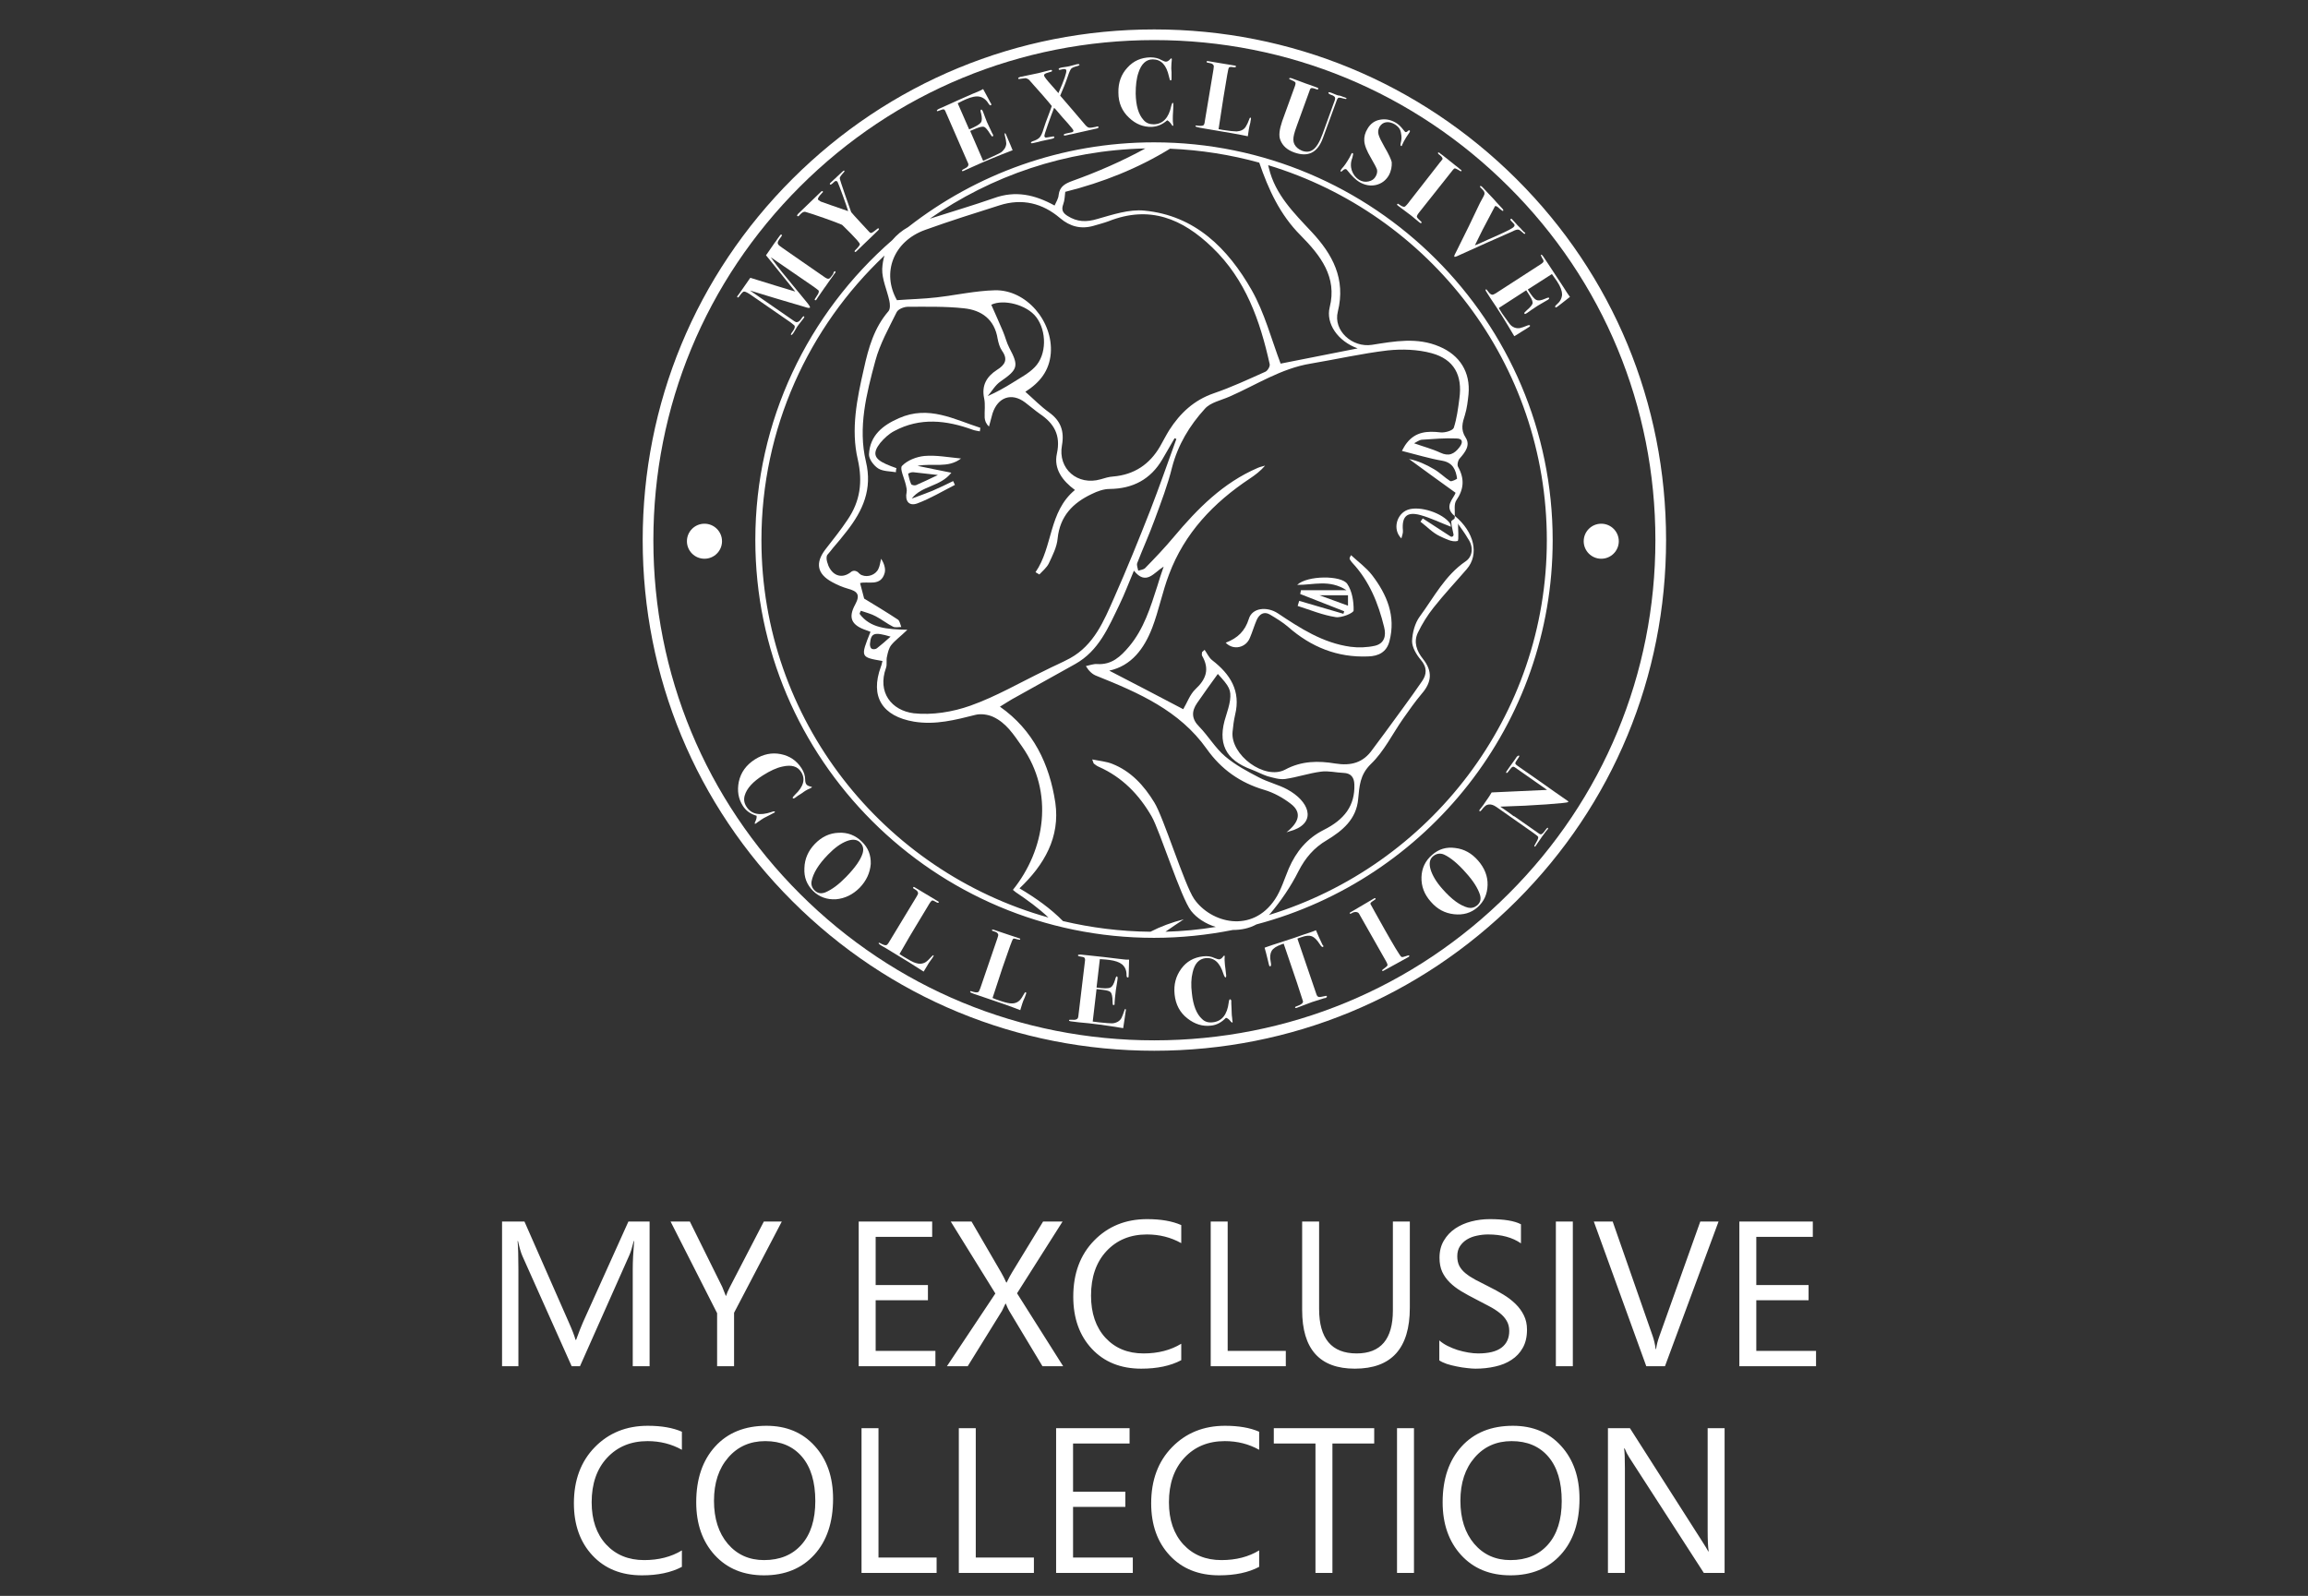 <?xml version="1.0" encoding="UTF-8"?> <svg xmlns="http://www.w3.org/2000/svg" width="201" height="139" viewBox="0 0 201 139" fill="none"><rect x="0" y="0" width="201" height="139" fill="#333333" stroke="none"/><path d="M56.572 119H55.105V110.545C55.105 109.877 55.145 109.06 55.227 108.093H55.192C55.052 108.661 54.926 109.068 54.815 109.314L50.508 119H49.787L45.489 109.385C45.366 109.104 45.24 108.673 45.111 108.093H45.076C45.123 108.597 45.147 109.42 45.147 110.562V119H43.723V106.396H45.674L49.541 115.186C49.84 115.859 50.033 116.363 50.121 116.697H50.174C50.426 116.006 50.628 115.49 50.78 115.15L54.727 106.396H56.572V119ZM68.086 106.396L63.929 114.342V119H62.452V114.377L58.4 106.396H60.079L62.9 112.092C62.935 112.162 63.038 112.42 63.208 112.865H63.234C63.293 112.666 63.404 112.408 63.568 112.092L66.522 106.396H68.086ZM81.463 119H74.783V106.396H81.182V107.732H76.26V111.925H80.812V113.252H76.26V117.664H81.463V119ZM92.59 119H90.788L87.888 114.175C87.8 114.028 87.703 113.82 87.598 113.551H87.562C87.504 113.686 87.404 113.894 87.264 114.175L84.275 119H82.465L86.684 112.663L82.799 106.396H84.609L87.185 110.826C87.355 111.119 87.504 111.412 87.633 111.705H87.668C87.856 111.318 88.019 111.014 88.16 110.791L90.841 106.396H92.537L88.573 112.646L92.59 119ZM102.873 118.473C101.941 118.965 100.781 119.211 99.393 119.211C97.6 119.211 96.164 118.634 95.086 117.479C94.008 116.325 93.469 114.811 93.469 112.936C93.469 110.92 94.075 109.291 95.288 108.049C96.501 106.807 98.039 106.186 99.902 106.186C101.098 106.186 102.088 106.358 102.873 106.704V108.277C101.971 107.773 100.975 107.521 99.885 107.521C98.438 107.521 97.263 108.005 96.36 108.972C95.464 109.938 95.016 111.23 95.016 112.848C95.016 114.383 95.435 115.607 96.272 116.521C97.116 117.43 98.221 117.884 99.586 117.884C100.852 117.884 101.947 117.603 102.873 117.04V118.473ZM111.979 119H105.439V106.396H106.916V117.664H111.979V119ZM122.78 113.902C122.78 117.441 121.184 119.211 117.99 119.211C114.932 119.211 113.402 117.509 113.402 114.104V106.396H114.879V114.008C114.879 116.592 115.969 117.884 118.148 117.884C120.252 117.884 121.304 116.636 121.304 114.14V106.396H122.78V113.902ZM125.347 118.49V116.75C125.546 116.926 125.783 117.084 126.059 117.225C126.34 117.365 126.633 117.485 126.938 117.585C127.248 117.679 127.559 117.752 127.869 117.805C128.18 117.857 128.467 117.884 128.73 117.884C129.639 117.884 130.315 117.717 130.761 117.383C131.212 117.043 131.438 116.557 131.438 115.924C131.438 115.584 131.361 115.288 131.209 115.036C131.062 114.784 130.857 114.556 130.594 114.351C130.33 114.14 130.017 113.94 129.653 113.753C129.296 113.56 128.909 113.357 128.493 113.146C128.054 112.924 127.644 112.698 127.263 112.47C126.882 112.241 126.551 111.989 126.27 111.714C125.988 111.438 125.766 111.128 125.602 110.782C125.443 110.431 125.364 110.021 125.364 109.552C125.364 108.978 125.49 108.479 125.742 108.058C125.994 107.63 126.325 107.278 126.735 107.003C127.146 106.728 127.611 106.522 128.133 106.388C128.66 106.253 129.196 106.186 129.741 106.186C130.983 106.186 131.889 106.335 132.457 106.634V108.295C131.713 107.779 130.758 107.521 129.592 107.521C129.27 107.521 128.947 107.557 128.625 107.627C128.303 107.691 128.016 107.8 127.764 107.952C127.512 108.104 127.307 108.301 127.148 108.541C126.99 108.781 126.911 109.074 126.911 109.42C126.911 109.742 126.97 110.021 127.087 110.255C127.21 110.489 127.389 110.703 127.623 110.896C127.857 111.09 128.142 111.277 128.476 111.459C128.815 111.641 129.205 111.84 129.645 112.057C130.096 112.279 130.523 112.514 130.928 112.76C131.332 113.006 131.687 113.278 131.991 113.577C132.296 113.876 132.536 114.207 132.712 114.57C132.894 114.934 132.984 115.35 132.984 115.818C132.984 116.439 132.861 116.967 132.615 117.4C132.375 117.828 132.047 118.177 131.631 118.446C131.221 118.716 130.746 118.909 130.207 119.026C129.668 119.149 129.1 119.211 128.502 119.211C128.303 119.211 128.057 119.193 127.764 119.158C127.471 119.129 127.172 119.082 126.867 119.018C126.562 118.959 126.272 118.886 125.997 118.798C125.728 118.704 125.511 118.602 125.347 118.49ZM136.975 119H135.498V106.396H136.975V119ZM149.666 106.396L144.999 119H143.373L138.803 106.396H140.446L143.936 116.39C144.047 116.712 144.132 117.084 144.19 117.506H144.226C144.272 117.154 144.369 116.776 144.516 116.372L148.075 106.396H149.666ZM158.156 119H151.477V106.396H157.875V107.732H152.953V111.925H157.506V113.252H152.953V117.664H158.156V119ZM59.385 136.473C58.453 136.965 57.293 137.211 55.904 137.211C54.111 137.211 52.676 136.634 51.598 135.479C50.52 134.325 49.98 132.811 49.98 130.936C49.98 128.92 50.587 127.291 51.8 126.049C53.013 124.807 54.551 124.186 56.414 124.186C57.609 124.186 58.6 124.358 59.385 124.704V126.277C58.482 125.773 57.486 125.521 56.397 125.521C54.949 125.521 53.774 126.005 52.872 126.972C51.976 127.938 51.527 129.23 51.527 130.848C51.527 132.383 51.946 133.607 52.784 134.521C53.628 135.43 54.732 135.884 56.098 135.884C57.363 135.884 58.459 135.603 59.385 135.04V136.473ZM66.539 137.211C64.752 137.211 63.319 136.622 62.241 135.444C61.169 134.267 60.633 132.734 60.633 130.848C60.633 128.82 61.181 127.203 62.276 125.996C63.372 124.789 64.863 124.186 66.75 124.186C68.49 124.186 69.891 124.771 70.951 125.943C72.018 127.115 72.551 128.647 72.551 130.54C72.551 132.597 72.006 134.223 70.916 135.418C69.826 136.613 68.367 137.211 66.539 137.211ZM66.644 125.521C65.32 125.521 64.245 125.999 63.419 126.954C62.593 127.909 62.18 129.163 62.18 130.716C62.18 132.269 62.581 133.52 63.384 134.469C64.192 135.412 65.244 135.884 66.539 135.884C67.922 135.884 69.012 135.433 69.809 134.53C70.606 133.628 71.004 132.365 71.004 130.742C71.004 129.078 70.617 127.792 69.844 126.884C69.07 125.976 68.004 125.521 66.644 125.521ZM81.568 137H75.029V124.396H76.506V135.664H81.568V137ZM90.041 137H83.502V124.396H84.978V135.664H90.041V137ZM98.654 137H91.975V124.396H98.373V125.732H93.451V129.925H98.004V131.252H93.451V135.664H98.654V137ZM109.658 136.473C108.727 136.965 107.566 137.211 106.178 137.211C104.385 137.211 102.949 136.634 101.871 135.479C100.793 134.325 100.254 132.811 100.254 130.936C100.254 128.92 100.86 127.291 102.073 126.049C103.286 124.807 104.824 124.186 106.688 124.186C107.883 124.186 108.873 124.358 109.658 124.704V126.277C108.756 125.773 107.76 125.521 106.67 125.521C105.223 125.521 104.048 126.005 103.146 126.972C102.249 127.938 101.801 129.23 101.801 130.848C101.801 132.383 102.22 133.607 103.058 134.521C103.901 135.43 105.006 135.884 106.371 135.884C107.637 135.884 108.732 135.603 109.658 135.04V136.473ZM119.678 125.732H116.039V137H114.562V125.732H110.933V124.396H119.678V125.732ZM123.141 137H121.664V124.396H123.141V137ZM131.543 137.211C129.756 137.211 128.323 136.622 127.245 135.444C126.173 134.267 125.637 132.734 125.637 130.848C125.637 128.82 126.185 127.203 127.28 125.996C128.376 124.789 129.867 124.186 131.754 124.186C133.494 124.186 134.895 124.771 135.955 125.943C137.021 127.115 137.555 128.647 137.555 130.54C137.555 132.597 137.01 134.223 135.92 135.418C134.83 136.613 133.371 137.211 131.543 137.211ZM131.648 125.521C130.324 125.521 129.249 125.999 128.423 126.954C127.597 127.909 127.184 129.163 127.184 130.716C127.184 132.269 127.585 133.52 128.388 134.469C129.196 135.412 130.248 135.884 131.543 135.884C132.926 135.884 134.016 135.433 134.812 134.53C135.609 133.628 136.008 132.365 136.008 130.742C136.008 129.078 135.621 127.792 134.848 126.884C134.074 125.976 133.008 125.521 131.648 125.521ZM150.193 137H148.383L141.896 126.954C141.732 126.702 141.598 126.438 141.492 126.163H141.439C141.486 126.433 141.51 127.01 141.51 127.895V137H140.033V124.396H141.949L148.26 134.284C148.523 134.694 148.693 134.976 148.77 135.128H148.805C148.746 134.765 148.717 134.146 148.717 133.273V124.396H150.193V137Z" fill="white"></path><path d="M100.522 91.52C88.609 91.52 77.427 86.901 69.013 78.502C60.599 70.104 55.971 58.943 55.971 47.053C55.971 35.162 60.599 23.979 69.013 15.581C77.427 7.183 88.609 2.563 100.522 2.563C112.413 2.563 123.617 7.183 132.054 15.581C140.468 23.957 145.096 35.118 145.096 47.031C145.096 58.921 140.468 70.082 132.054 78.48C123.617 86.901 112.413 91.52 100.522 91.52ZM100.522 3.492C88.875 3.492 77.914 8.022 69.677 16.244C61.44 24.465 56.901 35.428 56.901 47.075C56.901 58.7 61.44 69.64 69.677 77.862C77.914 86.083 88.875 90.614 100.522 90.614C112.169 90.614 123.152 86.083 131.389 77.839C139.626 69.618 144.166 58.678 144.166 47.053C144.166 35.406 139.626 24.465 131.389 16.266C123.13 8.022 112.169 3.492 100.522 3.492Z" fill="white"></path><path d="M135.22 47.053C135.22 27.957 119.654 12.398 100.5 12.398C92.44 12.398 85 15.161 79.088 19.78C78.535 20.09 78.092 20.465 77.715 20.907C70.408 27.272 65.78 36.621 65.78 47.031C65.78 66.126 81.347 81.685 100.5 81.685C102.847 81.685 105.15 81.442 107.365 81C108.073 81 108.782 80.867 109.424 80.514C124.282 76.58 135.22 63.076 135.22 47.053ZM118.237 30.344C115.867 30.808 113.609 31.251 111.527 31.671C110.73 29.571 110.132 27.25 109.003 25.261C106.944 21.659 104.087 18.764 99.659 18.344C98.33 18.211 96.891 18.697 95.562 19.073C94.61 19.36 93.813 19.338 92.972 18.808C92.551 18.543 92.418 18.277 92.595 17.791C92.728 17.438 92.728 17.04 92.772 16.708C96.05 15.89 99.127 14.653 101.895 12.951C104.575 13.062 107.187 13.481 109.667 14.166C110.465 16.487 111.461 18.697 113.277 20.509C115.004 22.256 116.465 24.134 115.801 26.764C115.447 28.178 116.51 29.726 118.237 30.344ZM127.094 34.72C126.983 35.582 126.872 36.444 126.607 37.262C126.518 37.505 125.832 37.704 125.455 37.66C124.304 37.527 123.285 37.593 122.51 38.588C122.333 38.809 122.2 39.074 122.09 39.273C123.33 39.583 124.459 39.936 125.632 40.135C126.54 40.312 126.784 40.931 126.895 41.682C126.895 41.726 126.407 41.969 126.297 41.903C125.81 41.594 125.389 41.152 124.88 40.864C124.215 40.467 123.485 40.135 122.71 39.98C124.038 40.953 125.345 41.903 126.762 42.92C126.607 43.428 125.677 44.135 126.695 44.953C126.695 45.042 126.695 45.108 126.673 45.174C126.762 45.307 126.85 45.439 126.939 45.572C127.249 46.014 127.581 46.456 127.847 46.92C128.334 47.605 128.267 48.467 127.647 48.887C125.832 50.125 124.88 52.026 123.64 53.705C123.219 54.28 122.997 55.12 122.975 55.849C122.975 56.379 123.352 57.02 123.728 57.462C124.304 58.125 124.26 58.744 123.839 59.341C122.798 60.866 121.691 62.325 120.606 63.827C120.252 64.314 119.875 64.8 119.521 65.286C118.724 66.435 117.661 66.723 116.288 66.502C114.827 66.258 113.365 66.258 111.926 67.032C110.132 67.982 107.143 65.75 107.342 63.739C107.387 63.253 107.453 62.744 107.564 62.258C108.073 60.181 107.143 58.722 105.571 57.507C105.283 57.285 105.128 56.91 104.907 56.6C104.84 56.667 104.752 56.733 104.685 56.799C104.685 56.91 104.641 57.02 104.685 57.109C105.35 58.258 105.062 59.142 104.11 60.026C103.622 60.49 103.379 61.219 103.047 61.772C100.899 60.645 98.707 59.496 96.603 58.413C98.53 57.993 99.637 56.512 100.345 54.678C100.921 53.175 101.231 51.539 101.807 50.036C103.157 46.434 105.682 43.782 108.848 41.682C109.313 41.373 109.778 41.019 110.177 40.555C109.955 40.621 109.734 40.666 109.535 40.754C106.501 42.058 104.287 44.312 102.227 46.765C101.43 47.716 100.589 48.6 99.725 49.484C99.592 49.617 99.327 49.639 99.127 49.705C99.083 49.484 98.972 49.219 99.039 49.042C99.526 47.782 100.102 46.522 100.567 45.24C101.12 43.738 101.696 42.235 102.072 40.71C102.582 38.743 103.6 37.063 104.929 35.605C105.416 35.052 106.324 34.875 107.077 34.544C109.402 33.527 111.572 32.09 114.14 31.671C116.377 31.295 118.613 30.786 120.85 30.521C122.112 30.389 123.462 30.433 124.68 30.764C126.629 31.295 127.382 32.687 127.094 34.72ZM127.094 38.964C126.651 39.538 126.186 39.782 125.433 39.428C124.725 39.096 123.95 38.898 123.152 38.61C123.374 38.5 123.595 38.323 123.817 38.301C124.813 38.234 125.832 38.146 126.828 38.19C127.404 38.19 127.426 38.544 127.094 38.964ZM77.162 58.169C77.272 57.86 77.162 57.484 77.25 57.175C77.317 56.843 77.405 56.468 77.605 56.203C77.937 55.783 78.38 55.473 79.022 54.854C77.25 54.81 75.789 54.722 74.859 53.462C74.881 53.374 74.925 53.285 74.97 53.197C75.412 53.352 75.877 53.462 76.276 53.683C76.785 53.948 77.25 54.324 77.782 54.589C77.981 54.678 78.247 54.611 78.49 54.611C78.402 54.39 78.357 54.081 78.202 53.97C77.228 53.329 76.21 52.711 75.257 52.136C75.147 51.738 75.036 51.274 74.903 50.788C75.545 50.589 76.719 51.141 77.051 49.882C77.14 49.506 76.985 49.064 76.741 48.666C76.652 48.975 76.63 49.285 76.497 49.55C76.254 50.081 75.567 50.302 75.08 50.103C74.992 50.081 74.925 50.036 74.859 49.97C74.815 49.948 74.77 49.904 74.748 49.86C74.394 49.572 74.128 49.793 74.062 49.86C74.017 49.882 73.929 49.948 73.929 49.948C73.22 50.39 72.467 50.103 72.113 49.197V49.174C71.87 48.578 72.047 48.335 72.047 48.335C72.224 48.136 72.379 47.937 72.534 47.738C72.977 47.23 73.375 46.743 73.752 46.257C75.147 44.467 75.988 42.611 75.412 40.202C74.704 37.24 75.457 34.3 76.232 31.427C76.63 29.947 77.405 28.576 78.092 27.184C78.225 26.919 78.734 26.72 79.066 26.72C80.682 26.72 82.321 26.676 83.937 26.852C85.487 27.007 86.617 27.825 86.882 29.505C86.949 29.858 87.06 30.256 87.259 30.543C87.812 31.317 87.525 31.781 86.816 32.223C85.93 32.798 85.465 33.571 85.709 34.698C85.82 35.229 85.731 35.803 85.753 36.378C85.775 36.643 85.864 36.908 86.13 37.151C86.24 36.776 86.329 36.378 86.44 36.002C86.905 34.588 88.1 34.168 89.274 35.052C89.717 35.383 90.115 35.737 90.558 36.047C91.798 36.886 92.396 37.903 92.042 39.516C91.754 40.842 92.529 41.881 93.614 42.677C91.311 44.577 91.71 47.627 90.182 49.837C90.292 49.904 90.403 49.97 90.514 50.036C90.802 49.727 91.156 49.44 91.333 49.086C91.665 48.379 92.042 47.65 92.108 46.898C92.307 44.953 93.437 43.804 95.075 43.03C95.562 42.787 96.116 42.588 96.647 42.588C98.662 42.566 100.212 41.748 101.231 40.002C101.585 39.384 101.94 38.765 102.294 38.168C102.338 38.19 102.405 38.212 102.449 38.234C101.696 40.312 100.965 42.412 100.168 44.467C99.172 47.009 98.131 49.572 97.024 52.07C96.138 54.081 95.275 56.18 93.193 57.33C92.462 57.727 91.71 58.037 90.979 58.413C88.831 59.451 86.75 60.667 84.513 61.463C82.963 62.015 81.17 62.302 79.575 62.126C77.649 61.883 76.387 60.313 77.162 58.169ZM76.365 56.468C76.254 56.556 76.01 56.578 75.9 56.49C75.789 56.424 75.745 56.181 75.767 56.048C75.855 55.12 76.143 55.031 77.56 55.451C77.14 55.827 76.763 56.158 76.365 56.468ZM80.572 20.023C82.72 19.25 84.89 18.565 87.06 17.88C89.008 17.261 90.78 17.681 92.33 19.007C93.193 19.736 94.145 19.979 95.23 19.67C95.673 19.537 96.116 19.427 96.537 19.272C100.102 17.857 102.958 19.029 105.571 21.548C108.494 24.355 109.734 27.935 110.575 31.715C110.62 31.914 110.398 32.289 110.199 32.378C108.715 33.041 107.254 33.726 105.704 34.256C103.977 34.853 102.781 35.98 101.829 37.461C101.541 37.925 101.297 38.411 101.032 38.875C100.124 40.445 98.773 41.351 96.935 41.505C96.581 41.528 96.205 41.638 95.85 41.748C93.857 42.323 92.108 40.842 92.485 38.787C92.706 37.549 92.374 36.643 91.355 35.914C90.647 35.406 90.049 34.787 89.296 34.124C90.58 33.306 91.377 32.289 91.51 30.786C91.732 28.002 89.385 25.217 86.639 25.283C84.956 25.328 83.273 25.703 81.568 25.902C80.439 26.035 79.287 26.057 78.114 26.145C76.763 23.758 77.804 21.018 80.572 20.023ZM80.97 19.051C86.329 15.316 92.772 13.084 99.747 12.929C97.732 14.034 95.607 14.962 93.392 15.758C92.795 15.979 92.285 16.222 92.197 16.973C92.175 17.305 91.975 17.592 91.842 17.902C90.115 16.951 88.432 16.576 86.55 17.261C84.712 17.902 82.83 18.454 80.97 19.051ZM87.901 30.3C87.657 29.836 87.547 29.328 87.347 28.864C87.037 28.112 86.683 27.361 86.329 26.543C87.37 26.035 89.407 26.521 90.248 27.626C91.156 28.82 91.178 30.897 90.115 31.98C89.562 32.554 88.809 32.93 88.122 33.372C87.48 33.77 86.816 34.146 86.019 34.499C86.395 34.057 86.683 33.527 87.148 33.218C88.654 32.179 88.742 31.869 87.901 30.3ZM66.312 47.053C66.312 37.306 70.43 28.488 77.029 22.256C76.918 22.609 76.852 23.007 76.83 23.427C76.807 24.333 77.25 25.261 77.45 26.189C77.516 26.477 77.538 26.897 77.383 27.096C76.121 28.554 75.634 30.3 75.235 32.112C74.637 34.72 74.084 37.395 74.704 40.025C75.147 41.992 74.903 43.671 73.818 45.263C73.22 46.169 72.534 47.008 71.87 47.87C70.984 49.042 71.161 49.992 72.467 50.699C72.91 50.943 73.375 51.141 73.84 51.274C74.66 51.495 74.947 51.782 74.482 52.644C73.84 53.816 74.15 54.457 75.457 54.899C75.567 54.943 75.7 54.987 75.811 55.031C74.925 57.241 74.925 57.241 76.852 57.573C76.807 57.727 76.785 57.904 76.719 58.059C75.745 60.689 76.852 62.391 79.597 62.855C81.48 63.164 83.207 62.7 84.978 62.258C85.443 62.148 86.041 62.236 86.484 62.435C87.635 62.965 88.277 63.982 89.008 65.021C91.82 69.021 91.023 74.016 88.211 77.508C88.3 77.574 88.366 77.641 88.455 77.707C89.473 78.392 90.447 79.099 91.311 79.917C76.918 75.894 66.312 62.678 66.312 47.053ZM101.497 81.154C102.028 80.779 102.56 80.425 103.091 80.072C102.05 80.337 101.098 80.69 100.19 81.154C97.577 81.132 95.009 80.801 92.573 80.226C91.488 79.121 90.204 78.215 88.787 77.375C90.957 75.32 92.33 72.911 91.909 69.927C91.4 66.546 89.982 63.584 87.082 61.551C87.525 61.286 88.012 60.954 88.521 60.689C90.226 59.739 91.931 58.788 93.636 57.838C95.695 56.689 96.537 54.633 97.489 52.666C97.954 51.716 98.308 50.744 98.751 49.705C99.814 51.031 100.478 49.882 101.342 49.351C101.12 49.992 100.943 50.523 100.788 51.053C100.19 52.91 99.615 54.788 98.33 56.313C97.6 57.175 96.825 57.926 95.54 57.838C95.23 57.816 94.898 57.949 94.566 58.015C94.832 58.457 95.142 58.744 95.518 58.877C99.15 60.335 102.715 61.883 105.084 65.22C106.346 67.01 108.007 68.181 110.11 68.8C110.93 69.043 111.727 69.485 112.391 69.994C113.454 70.789 113.077 71.673 112.037 72.491L112.679 72.292C114.672 71.541 113.985 69.772 112.103 68.756C111.328 68.336 110.442 68.137 109.645 67.717C108.627 67.187 107.586 66.634 106.7 65.883C105.837 65.153 105.239 64.115 104.442 63.297C103.755 62.612 103.755 61.949 104.265 61.219C104.862 60.358 105.46 59.518 106.058 58.7C107.077 59.805 107.232 60.092 107.121 60.998C107.055 61.463 106.9 61.927 106.767 62.369C105.992 64.711 106.7 66.192 109.003 67.032C109.468 67.209 109.911 67.452 110.376 67.607C110.885 67.739 111.417 67.916 111.926 67.85C112.989 67.695 114.007 67.341 115.048 67.209C115.69 67.12 116.355 67.297 116.997 67.319C117.661 67.341 117.927 67.717 117.949 68.314C118.015 70.17 117.085 71.386 115.27 72.292C113.83 73.021 112.878 74.171 112.236 75.651C111.882 76.491 111.55 77.574 111.04 78.326C109.047 81.331 105.46 80.403 103.999 78.303C103.157 77.088 101.32 71.143 100.522 69.883C99.615 68.402 98.485 67.165 96.847 66.524C96.337 66.325 95.784 66.281 95.12 66.148C95.23 66.435 95.23 66.48 95.252 66.502C95.385 66.612 95.54 66.723 95.695 66.789C97.732 67.695 99.194 69.198 100.301 71.121C101.01 72.358 102.847 78.215 103.733 79.342C104.22 79.961 104.995 80.469 105.881 80.735C104.442 80.978 102.98 81.11 101.497 81.154ZM110.509 79.696C110.531 79.674 110.553 79.63 110.597 79.608C111.55 78.48 112.413 77.221 113.077 75.894C113.675 74.723 114.428 73.839 115.557 73.176C116.908 72.358 118.126 71.364 118.281 69.596C118.392 68.491 118.414 67.496 119.388 66.546C120.54 65.441 121.27 63.916 122.2 62.59C122.71 61.86 123.241 61.109 123.817 60.424C124.702 59.407 124.769 58.457 123.927 57.396C123.374 56.711 123.086 55.915 123.485 55.097C123.861 54.324 124.326 53.572 124.857 52.91C125.765 51.76 126.784 50.677 127.736 49.572C128.843 48.29 128.4 46.346 126.695 44.931C126.717 44.467 126.607 43.914 126.828 43.583C127.492 42.611 127.559 41.704 126.983 40.666C126.872 40.489 126.983 40.069 127.138 39.914C127.603 39.384 128.068 38.787 127.647 38.124C127.182 37.417 127.36 36.82 127.581 36.135C127.758 35.56 127.825 34.941 127.891 34.345C128.068 32.422 127.138 30.941 125.367 30.19C123.418 29.35 121.447 29.726 119.477 30.035C117.772 30.3 116.089 28.797 116.51 27.14C117.218 24.289 116.045 22.145 114.229 20.2C112.679 18.543 111.062 16.951 110.509 14.653C110.487 14.564 110.465 14.476 110.442 14.387C124.481 18.631 134.711 31.671 134.711 47.053C134.711 62.391 124.503 75.408 110.509 79.696Z" fill="white"></path><path d="M126.983 45.528C126.961 45.925 127.072 47.097 126.939 47.119C126.452 47.251 125.832 46.898 125.389 46.699C124.769 46.412 124.26 45.859 123.706 45.439C123.772 45.351 123.839 45.24 123.905 45.152C124.658 45.638 125.389 46.124 126.319 46.721C126.452 46.809 126.607 46.699 126.585 46.544C126.474 46.058 126.407 45.749 126.385 45.439C126.385 45.351 126.585 45.24 126.717 45.152C126.828 45.262 126.895 45.395 126.983 45.528Z" fill="white"></path><path d="M106.744 55.981C107.785 55.584 108.427 54.965 108.759 53.904C109.047 52.931 110.331 52.799 111.283 53.418C113.232 54.721 115.203 56.003 117.616 56.335C118.303 56.423 119.056 56.401 119.742 56.246C120.561 56.048 120.738 55.385 120.539 54.611C120.03 52.533 119.255 50.611 117.771 49.02C117.683 48.931 117.616 48.821 117.55 48.71C117.528 48.666 117.506 48.6 117.661 48.356C118.281 48.931 118.989 49.439 119.498 50.102C120.783 51.782 121.58 53.661 121.004 55.849C120.761 56.799 120.052 57.153 119.144 57.175C116.465 57.285 114.184 56.357 112.191 54.611C111.704 54.191 111.151 53.86 110.597 53.528C110.066 53.219 109.667 53.506 109.446 53.992C109.224 54.501 109.069 55.053 108.848 55.561C108.516 56.401 107.431 56.688 106.744 55.981Z" fill="white"></path><path d="M113.144 52.335C114.428 52.711 115.713 53.086 116.997 53.462C117.019 53.396 117.041 53.307 117.063 53.241C115.779 52.733 114.517 52.247 113.233 51.738C113.255 51.628 113.277 51.517 113.299 51.407C114.539 51.407 115.779 51.407 117.263 51.407C115.757 50.434 114.362 50.965 112.967 50.943C113.853 50.103 116.82 50.103 117.329 50.854C117.75 51.473 117.905 52.401 117.883 53.175C117.883 53.396 116.82 53.838 116.31 53.749C115.181 53.573 114.118 53.131 113.011 52.777C113.055 52.622 113.1 52.49 113.144 52.335ZM114.915 51.849C115.823 52.18 116.598 52.468 117.395 52.755C117.395 52.423 117.395 52.092 117.395 51.849C116.576 51.849 115.823 51.849 114.915 51.849Z" fill="white"></path><path d="M126.363 45.881C125.433 45.528 124.592 45.108 123.706 44.865C122.51 44.533 122.067 44.997 122.178 46.213C122.2 46.412 122.112 46.633 122.045 46.898C121.248 46.124 121.625 44.754 122.599 44.401C123.64 44.025 125.677 44.688 126.297 45.616C126.341 45.682 126.319 45.771 126.363 45.881Z" fill="white"></path><path d="M83.694 39.936C82.542 40.82 81.236 40.312 79.907 40.577C80.926 40.776 81.789 40.975 82.852 41.174C81.878 42.412 80.284 42.279 79.398 43.428C79.996 43.207 80.616 42.986 81.214 42.743C81.834 42.478 82.409 42.191 83.007 41.903C83.051 42.014 83.118 42.124 83.162 42.235C82.077 42.787 81.014 43.428 79.885 43.848C79.154 44.114 78.8 43.627 78.955 42.876C78.999 42.677 78.933 42.434 78.889 42.235C78.756 41.66 78.335 40.798 78.556 40.577C79.021 40.091 79.819 39.782 80.505 39.715C81.524 39.627 82.564 39.826 83.694 39.936ZM81.679 41.373C80.837 41.285 80.195 41.196 79.531 41.13C79.376 41.108 79.088 41.24 79.088 41.263C79.154 41.572 79.221 41.881 79.354 42.169C79.398 42.257 79.664 42.301 79.774 42.257C80.35 42.014 80.926 41.727 81.679 41.373Z" fill="white"></path><path d="M78.025 41.13C77.493 41.041 76.895 41.063 76.475 40.798C76.098 40.555 75.655 39.98 75.678 39.561C75.766 37.925 76.873 37.041 78.29 36.422C80.881 35.273 83.095 36.533 85.376 37.262C85.354 37.373 85.354 37.461 85.332 37.572C85.133 37.527 84.911 37.505 84.734 37.439C82.431 36.599 80.128 36.334 77.87 37.549C77.405 37.792 76.984 38.19 76.652 38.588C75.965 39.472 76.12 39.958 77.161 40.422C77.449 40.555 77.759 40.666 78.069 40.776C78.025 40.909 78.025 41.019 78.025 41.13Z" fill="white"></path><path d="M61.351 48.666C62.195 48.666 62.879 47.983 62.879 47.141C62.879 46.299 62.195 45.616 61.351 45.616C60.507 45.616 59.823 46.299 59.823 47.141C59.823 47.983 60.507 48.666 61.351 48.666Z" fill="white"></path><path d="M139.45 48.666C140.294 48.666 140.978 47.983 140.978 47.141C140.978 46.299 140.294 45.616 139.45 45.616C138.606 45.616 137.922 46.299 137.922 47.141C137.922 47.983 138.606 48.666 139.45 48.666Z" fill="white"></path><path d="M72.733 23.626C72.777 23.648 72.777 23.714 72.711 23.802L72.666 23.847C72.6 23.957 72.467 24.134 72.29 24.377C72.113 24.642 71.98 24.819 71.891 24.952C71.847 24.996 71.781 25.106 71.67 25.261C71.559 25.416 71.404 25.637 71.227 25.902L71.117 26.079C71.072 26.145 71.028 26.167 70.984 26.145C70.939 26.123 70.939 26.079 70.984 26.013L71.139 25.77C71.294 25.57 71.338 25.394 71.294 25.305C71.272 25.283 71.139 25.173 70.895 24.996L67.131 22.41C67.419 22.83 67.884 23.449 68.57 24.267L70.275 26.344C70.474 26.587 70.563 26.742 70.541 26.786C70.496 26.83 70.408 26.83 70.253 26.786C70.209 26.764 69.655 26.609 68.614 26.3C68.216 26.189 67.131 25.858 65.315 25.305L68.924 27.803C69.124 27.957 69.257 28.024 69.301 28.046C69.345 28.068 69.389 28.068 69.456 28.046C69.567 28.024 69.677 27.913 69.788 27.759C69.899 27.582 69.987 27.515 70.031 27.56C70.054 27.582 70.054 27.626 70.009 27.692L69.544 28.289C69.456 28.399 69.389 28.51 69.301 28.665C69.19 28.864 69.102 28.996 69.057 29.062C68.991 29.151 68.924 29.195 68.902 29.173C68.858 29.151 68.88 29.085 68.924 29.018C69.057 28.841 69.124 28.731 69.146 28.687C69.234 28.532 69.234 28.399 69.168 28.333C69.124 28.289 69.013 28.201 68.836 28.068L65.514 25.77C65.138 25.504 64.916 25.394 64.806 25.394C64.695 25.394 64.562 25.548 64.363 25.836C64.319 25.902 64.274 25.924 64.23 25.902C64.186 25.88 64.186 25.814 64.252 25.747L64.385 25.57L65.293 24.267C65.293 24.244 65.315 24.222 65.359 24.2C66.909 24.686 68.216 25.084 69.257 25.394L66.71 22.233L66.821 22.079L67.463 21.15C67.463 21.128 67.507 21.106 67.552 21.04C67.596 20.974 67.64 20.907 67.684 20.841L67.906 20.532C67.972 20.443 68.016 20.399 68.061 20.443C68.105 20.465 68.105 20.509 68.061 20.576L67.95 20.73C67.795 20.929 67.729 21.062 67.729 21.15C67.729 21.239 67.795 21.349 67.928 21.438C67.972 21.46 68.039 21.526 68.171 21.614C68.304 21.703 68.88 22.101 69.921 22.83L71.869 24.178C72.046 24.289 72.157 24.311 72.246 24.244C72.334 24.178 72.423 24.046 72.556 23.869C72.6 23.67 72.666 23.604 72.733 23.626Z" fill="white"></path><path d="M73.53 14.874C73.552 14.896 73.552 14.94 73.486 15.006C73.265 15.249 73.132 15.426 73.132 15.515C73.087 15.559 74.084 18.366 74.128 18.476C74.195 18.587 75.722 20.222 75.722 20.222C75.789 20.288 75.855 20.311 75.944 20.266C76.032 20.222 76.143 20.134 76.342 19.979C76.431 19.891 76.497 19.869 76.542 19.913C76.564 19.935 76.542 20.001 76.475 20.067C76.453 20.09 74.593 21.88 74.593 21.88C74.527 21.946 74.482 21.968 74.438 21.924C74.416 21.902 74.416 21.858 74.482 21.791C74.77 21.504 74.903 21.327 74.881 21.261C74.859 21.04 73.331 19.581 73.331 19.581C72.91 19.382 70.718 18.609 70.142 18.454C69.899 18.388 69.633 18.741 69.611 18.764C69.522 18.852 69.478 18.852 69.434 18.808C69.39 18.764 69.434 18.719 69.5 18.631C69.478 18.653 71.471 16.73 71.471 16.73C71.56 16.642 71.604 16.62 71.648 16.664C71.67 16.686 71.67 16.708 71.67 16.73C71.648 16.752 71.072 17.305 71.272 17.415C71.36 17.46 71.405 17.526 71.515 17.57C71.604 17.614 73.287 18.189 73.862 18.388C73.774 18.034 72.999 15.912 72.932 15.824C72.844 15.736 72.733 15.736 72.622 15.868C72.445 16.045 72.335 16.111 72.29 16.067C72.246 16.023 72.268 15.957 72.357 15.89L73.353 14.962C73.442 14.874 73.508 14.83 73.53 14.874Z" fill="white"></path><path d="M87.591 11.669C87.591 11.669 87.702 11.912 87.901 12.399C88.012 12.642 88.078 12.818 88.122 12.929C88.167 13.04 88.189 13.084 88.189 13.084C86.794 13.614 85.598 14.122 84.579 14.586L83.937 14.874C83.849 14.918 83.782 14.918 83.782 14.874C83.76 14.852 83.782 14.83 83.804 14.807C83.827 14.785 83.893 14.741 84.026 14.675C84.269 14.564 84.358 14.432 84.336 14.299C84.314 14.233 84.292 14.145 84.247 14.078L82.542 10.166C82.409 9.857 82.321 9.68 82.321 9.658C82.277 9.57 82.232 9.525 82.166 9.525C82.099 9.525 82.011 9.547 81.856 9.614C81.701 9.68 81.612 9.702 81.59 9.658C81.568 9.614 81.634 9.547 81.767 9.481C81.9 9.415 82.099 9.326 82.365 9.216C83.317 8.774 84.092 8.442 84.69 8.177L85.222 7.956C85.332 7.912 85.465 7.846 85.62 7.757L86.063 8.575C86.196 8.84 86.284 8.995 86.329 9.061C86.351 9.105 86.329 9.15 86.284 9.172C86.24 9.194 86.174 9.15 86.085 9.017C85.886 8.686 85.62 8.487 85.31 8.42C85 8.354 84.602 8.442 84.137 8.641C83.982 8.708 83.738 8.818 83.406 8.995L84.402 11.271C84.978 11.028 85.31 10.829 85.421 10.675C85.532 10.52 85.532 10.255 85.443 9.879C85.377 9.68 85.377 9.57 85.443 9.547C85.487 9.525 85.532 9.57 85.576 9.658C85.62 9.746 85.687 9.945 85.797 10.233C85.842 10.343 85.886 10.476 85.952 10.63C86.152 11.072 86.307 11.404 86.417 11.625C86.439 11.647 86.462 11.691 86.484 11.736C86.506 11.802 86.506 11.846 86.462 11.868C86.417 11.89 86.395 11.89 86.373 11.868C86.351 11.846 86.307 11.78 86.218 11.647C85.997 11.293 85.842 11.117 85.709 11.05C85.576 11.006 85.354 11.05 85.022 11.183L84.491 11.404L85.62 14.012L86.107 13.791C86.683 13.526 87.015 13.371 87.126 13.305C87.281 13.216 87.392 13.084 87.502 12.929C87.591 12.774 87.635 12.62 87.635 12.487C87.635 12.354 87.591 12.111 87.502 11.758C87.48 11.669 87.502 11.625 87.524 11.603C87.524 11.559 87.547 11.603 87.591 11.669Z" fill="white"></path><path d="M95.673 11.072C95.695 11.116 95.607 11.183 95.452 11.205C95.43 11.205 95.385 11.227 95.341 11.227C95.297 11.249 95.23 11.249 95.164 11.271L93.791 11.581C93.525 11.647 93.326 11.691 93.171 11.713C93.016 11.757 92.883 11.78 92.772 11.802C92.706 11.824 92.662 11.802 92.64 11.757C92.64 11.713 92.662 11.691 92.706 11.669C92.75 11.647 92.95 11.603 93.282 11.536C93.437 11.514 93.503 11.448 93.481 11.36C93.459 11.293 93.304 11.094 93.016 10.763C92.772 10.498 92.418 10.1 91.953 9.547C91.931 9.503 91.865 9.459 91.798 9.393C91.665 9.724 91.488 10.21 91.267 10.829C91.045 11.448 90.935 11.802 90.957 11.868C90.979 11.956 91.045 12.001 91.134 11.978C91.2 11.978 91.377 11.934 91.665 11.89C91.754 11.868 91.798 11.89 91.82 11.934C91.843 12.001 91.776 12.045 91.621 12.089L90.691 12.288L90.603 12.31C90.558 12.332 90.492 12.332 90.448 12.354L89.96 12.465C89.85 12.487 89.783 12.487 89.783 12.42C89.783 12.376 89.828 12.354 89.916 12.31C90.204 12.222 90.403 12.111 90.536 11.978C90.669 11.824 90.78 11.581 90.89 11.205C90.935 11.094 90.979 10.918 91.067 10.674C91.333 9.967 91.51 9.503 91.599 9.238C91.488 9.083 91.222 8.774 90.802 8.288L90.115 7.514C89.85 7.205 89.672 7.006 89.606 6.939C89.517 6.873 89.429 6.829 89.318 6.807C89.296 6.807 89.119 6.829 88.809 6.873C88.72 6.895 88.676 6.873 88.676 6.829C88.654 6.785 88.72 6.74 88.853 6.696C88.875 6.696 88.92 6.674 88.986 6.674C89.075 6.652 89.141 6.652 89.185 6.63L90.448 6.365C90.647 6.321 90.868 6.254 91.134 6.188C91.245 6.166 91.333 6.144 91.4 6.122L91.466 6.1C91.555 6.077 91.599 6.1 91.621 6.144C91.621 6.188 91.621 6.21 91.577 6.232C91.532 6.254 91.444 6.276 91.289 6.321C91.023 6.387 90.89 6.475 90.935 6.608C90.957 6.696 91.156 6.961 91.555 7.403C91.688 7.558 91.887 7.779 92.175 8.111C92.684 6.961 92.905 6.298 92.861 6.122C92.839 6.011 92.728 5.989 92.529 6.033L92.33 6.077C92.263 6.1 92.219 6.077 92.197 6.033C92.197 6.011 92.197 5.989 92.219 5.967C92.241 5.945 92.285 5.923 92.374 5.901C92.463 5.878 92.573 5.856 92.75 5.834C92.927 5.812 93.038 5.79 93.127 5.768C93.326 5.724 93.481 5.68 93.636 5.635C93.703 5.613 93.769 5.591 93.835 5.591C93.946 5.569 93.99 5.591 94.013 5.635C94.013 5.68 93.946 5.724 93.769 5.768C93.525 5.834 93.37 5.901 93.282 5.989C93.215 6.077 93.105 6.298 92.994 6.652C92.883 6.984 92.772 7.271 92.684 7.492L92.33 8.332C92.883 8.973 93.592 9.79 94.433 10.785C94.588 10.984 94.721 11.094 94.832 11.116C94.942 11.139 95.12 11.116 95.43 11.05C95.585 10.984 95.651 11.006 95.673 11.072Z" fill="white"></path><path d="M102.183 9.061V9.216C102.183 9.238 102.183 9.415 102.16 9.746C102.138 9.989 102.138 10.188 102.138 10.321C102.138 10.498 102.138 10.63 102.16 10.741C102.16 10.785 102.16 10.829 102.183 10.873C102.183 10.94 102.16 10.962 102.138 10.962C102.116 10.962 102.072 10.94 102.05 10.873C101.917 10.675 101.784 10.542 101.651 10.476C101.23 10.851 100.788 11.028 100.3 11.05C99.57 11.072 98.905 10.807 98.33 10.255C97.71 9.68 97.4 8.951 97.4 8.067C97.378 7.205 97.643 6.475 98.175 5.901C98.706 5.304 99.37 5.017 100.168 4.995C100.544 4.995 100.876 5.061 101.164 5.238C101.341 5.326 101.452 5.37 101.54 5.37C101.651 5.37 101.762 5.304 101.873 5.194C101.939 5.105 101.983 5.083 102.005 5.083C102.028 5.083 102.05 5.105 102.05 5.149C102.05 5.171 102.05 5.194 102.05 5.216C102.028 5.415 102.005 5.636 102.005 5.923C102.005 5.945 102.005 6.055 102.028 6.276C102.028 6.475 102.028 6.608 102.028 6.674V6.851C102.028 6.962 102.005 7.006 101.939 7.006C101.895 7.006 101.85 6.895 101.806 6.674C101.585 5.658 101.12 5.171 100.389 5.171C99.813 5.171 99.393 5.569 99.149 6.321C98.972 6.829 98.905 7.448 98.905 8.155C98.928 9.216 99.149 9.967 99.592 10.454C99.813 10.719 100.123 10.829 100.478 10.829C101.275 10.807 101.784 10.277 102.005 9.216C102.05 9.039 102.094 8.951 102.138 8.951C102.16 8.951 102.183 8.995 102.183 9.061Z" fill="white"></path><path d="M108.937 10.409C108.914 10.52 108.892 10.608 108.892 10.675C108.826 10.918 108.782 11.117 108.759 11.271L108.671 11.868C107.962 11.713 106.678 11.492 104.818 11.183L104.464 11.117C104.22 11.072 104.109 11.028 104.109 10.984C104.109 10.94 104.154 10.918 104.242 10.94C104.53 10.984 104.707 10.962 104.796 10.918C104.862 10.873 104.907 10.763 104.929 10.542L105.682 6.033C105.704 5.834 105.726 5.724 105.682 5.68C105.637 5.591 105.527 5.525 105.394 5.503L105.172 5.459C105.106 5.459 105.084 5.414 105.084 5.37C105.084 5.326 105.128 5.304 105.217 5.326C105.261 5.326 105.305 5.348 105.349 5.348L107.475 5.702C107.497 5.702 107.542 5.702 107.564 5.724C107.63 5.724 107.652 5.768 107.63 5.812C107.63 5.856 107.542 5.879 107.409 5.856C107.209 5.812 107.077 5.834 107.032 5.879C106.988 5.923 106.944 6.144 106.877 6.52L106.545 8.509C106.479 8.906 106.346 9.835 106.124 11.249C106.235 11.271 106.346 11.293 106.479 11.315C107.054 11.404 107.475 11.448 107.697 11.448C108.051 11.426 108.339 11.293 108.494 11.028C108.582 10.896 108.693 10.675 108.804 10.365C108.826 10.277 108.87 10.232 108.892 10.255C108.959 10.232 108.959 10.299 108.937 10.409Z" fill="white"></path><path d="M117.262 8.597C117.24 8.641 117.152 8.619 116.975 8.575C116.753 8.509 116.598 8.487 116.532 8.531C116.51 8.553 116.487 8.597 116.443 8.663L115.203 12.045C114.738 13.305 113.919 13.703 112.723 13.283C112.103 13.062 111.705 12.708 111.505 12.2C111.35 11.824 111.417 11.293 111.66 10.564L112.767 7.514C112.834 7.337 112.834 7.227 112.812 7.183C112.767 7.116 112.612 7.028 112.347 6.918C112.28 6.895 112.258 6.851 112.28 6.829C112.302 6.785 112.347 6.785 112.457 6.807L112.524 6.829C112.568 6.851 112.612 6.851 112.635 6.873L113.122 7.05C113.587 7.227 113.941 7.36 114.162 7.426C114.45 7.536 114.583 7.581 114.517 7.558L114.694 7.625C114.782 7.647 114.827 7.691 114.805 7.757C114.782 7.802 114.694 7.802 114.539 7.735C114.295 7.647 114.162 7.647 114.118 7.735C114.096 7.779 114.052 7.846 114.052 7.89L112.967 10.874C112.812 11.293 112.723 11.581 112.701 11.691C112.612 12.045 112.612 12.332 112.723 12.553C112.856 12.819 113.077 12.995 113.387 13.128C113.742 13.261 114.052 13.238 114.317 13.062C114.627 12.863 114.915 12.399 115.181 11.669L116.133 9.039C116.155 8.995 116.177 8.929 116.2 8.862C116.222 8.796 116.244 8.752 116.244 8.73C116.288 8.597 116.288 8.487 116.222 8.42C116.177 8.376 116.089 8.31 115.934 8.266C115.757 8.199 115.668 8.133 115.69 8.067C115.712 8.023 115.757 8.023 115.823 8.045C115.912 8.067 116.022 8.111 116.177 8.177C116.332 8.244 116.443 8.288 116.532 8.31C116.532 8.31 116.576 8.31 116.687 8.332C116.775 8.354 116.864 8.398 116.93 8.42L117.13 8.487C117.218 8.509 117.285 8.553 117.262 8.597Z" fill="white"></path><path d="M120.938 15.294C120.673 15.736 120.296 16.001 119.831 16.111C119.344 16.222 118.857 16.134 118.37 15.846C118.082 15.669 117.728 15.338 117.329 14.829C117.307 14.785 117.263 14.763 117.24 14.741C117.152 14.697 117.041 14.741 116.886 14.896C116.842 14.94 116.798 14.962 116.775 14.94C116.731 14.918 116.731 14.874 116.775 14.807C116.82 14.741 116.886 14.631 117.019 14.498C117.108 14.387 117.218 14.233 117.329 14.056C117.418 13.923 117.484 13.813 117.528 13.725C117.617 13.548 117.661 13.459 117.683 13.415C117.728 13.327 117.772 13.305 117.816 13.349C117.86 13.371 117.838 13.504 117.772 13.747C117.617 14.144 117.617 14.52 117.728 14.852C117.86 15.227 118.082 15.493 118.37 15.669C118.635 15.824 118.901 15.868 119.189 15.802C119.477 15.736 119.676 15.603 119.809 15.36C119.92 15.161 119.964 14.962 119.92 14.763C119.875 14.631 119.698 14.277 119.388 13.747C119.034 13.15 118.835 12.664 118.813 12.266C118.79 11.912 118.879 11.559 119.1 11.205C119.344 10.785 119.698 10.52 120.163 10.431C120.628 10.343 121.071 10.409 121.536 10.675C121.78 10.807 122.001 11.028 122.223 11.316C122.289 11.404 122.355 11.47 122.378 11.492C122.444 11.537 122.533 11.492 122.643 11.382C122.688 11.338 122.71 11.338 122.754 11.36C122.798 11.382 122.798 11.426 122.776 11.492C122.754 11.514 122.71 11.581 122.643 11.691C122.577 11.802 122.51 11.89 122.466 11.956C122.311 12.2 122.2 12.421 122.112 12.619C122.112 12.642 122.09 12.664 122.09 12.686C122.068 12.73 122.023 12.73 122.001 12.708C121.957 12.686 121.957 12.575 122.001 12.398C122.045 12.222 122.068 12.023 122.045 11.802C122.023 11.581 121.979 11.404 121.913 11.271C121.824 11.095 121.669 10.962 121.47 10.829C121.204 10.675 120.938 10.608 120.695 10.652C120.451 10.697 120.274 10.829 120.141 11.05C120.03 11.249 119.986 11.47 120.053 11.713C120.119 11.956 120.296 12.31 120.584 12.818C120.938 13.415 121.138 13.857 121.204 14.122C121.226 14.498 121.16 14.896 120.938 15.294Z" fill="white"></path><path d="M123.795 19.405C123.772 19.449 123.728 19.449 123.662 19.405C123.64 19.383 123.595 19.36 123.573 19.338C123.307 19.117 123.086 18.94 122.909 18.786C122.71 18.631 122.4 18.41 122.023 18.123C121.89 18.034 121.802 17.946 121.735 17.902C121.669 17.858 121.647 17.813 121.691 17.769C121.713 17.747 121.735 17.747 121.757 17.747C121.78 17.769 121.868 17.813 122.023 17.924C122.178 18.012 122.289 18.034 122.355 17.99C122.422 17.946 122.577 17.791 122.798 17.482L125.3 14.277C125.367 14.189 125.433 14.1 125.5 14.034C125.566 13.946 125.588 13.901 125.588 13.924C125.677 13.813 125.61 13.68 125.389 13.504C125.256 13.415 125.212 13.349 125.234 13.305C125.256 13.283 125.278 13.261 125.3 13.283C125.322 13.283 125.389 13.327 125.477 13.415C125.433 13.371 125.522 13.437 125.721 13.592C125.92 13.747 126.097 13.879 126.252 14.012L126.585 14.277C126.651 14.343 126.762 14.41 126.895 14.52C127.027 14.631 127.116 14.697 127.16 14.741L127.227 14.786C127.293 14.83 127.293 14.874 127.271 14.896C127.249 14.918 127.227 14.918 127.205 14.918C127.182 14.918 127.116 14.852 126.983 14.786C126.828 14.697 126.74 14.653 126.651 14.675L126.54 14.786L123.595 18.498C123.44 18.697 123.374 18.808 123.396 18.896C123.418 18.962 123.529 19.095 123.772 19.316C123.817 19.338 123.817 19.36 123.795 19.405Z" fill="white"></path><path d="M132.806 20.355C132.784 20.377 132.74 20.377 132.695 20.333C132.474 20.134 132.319 20.001 132.23 20.001C132.142 19.979 131.965 20.023 131.721 20.156C131.61 20.2 131.411 20.288 131.168 20.399C130.348 20.753 129.02 21.349 127.115 22.211C126.85 22.344 126.695 22.388 126.673 22.366C126.628 22.322 126.65 22.255 126.695 22.167C126.805 21.946 126.938 21.703 127.071 21.416C127.293 20.974 127.58 20.399 127.935 19.669C128.09 19.36 128.311 18.874 128.621 18.233C128.776 17.879 128.975 17.504 129.197 17.106C129.33 16.885 129.308 16.708 129.13 16.531L128.931 16.332C128.887 16.288 128.887 16.244 128.909 16.2C128.953 16.178 129.042 16.222 129.175 16.377L130.149 17.415C130.193 17.459 130.238 17.526 130.304 17.592C130.37 17.658 130.437 17.747 130.525 17.835L130.858 18.189C130.924 18.277 130.946 18.321 130.902 18.366C130.88 18.388 130.791 18.343 130.636 18.211C130.415 17.99 130.26 17.901 130.193 17.968C130.193 17.968 130.105 18.122 129.972 18.388C129.33 19.581 128.82 20.576 128.444 21.371C128.621 21.305 128.998 21.15 129.551 20.885C129.706 20.819 130.038 20.664 130.548 20.443C131.278 20.111 131.721 19.89 131.832 19.758C131.898 19.692 131.92 19.625 131.876 19.537C131.854 19.515 131.765 19.404 131.61 19.25C131.522 19.161 131.522 19.117 131.566 19.073C131.61 19.029 131.655 19.051 131.699 19.117L131.965 19.404L132.164 19.625L132.319 19.78C132.363 19.824 132.408 19.868 132.452 19.913C132.496 19.979 132.563 20.045 132.629 20.111L132.74 20.222C132.85 20.266 132.85 20.311 132.806 20.355Z" fill="white"></path><path d="M133.183 28.466C133.183 28.466 132.961 28.62 132.518 28.886C132.297 29.018 132.12 29.129 132.031 29.195C131.92 29.261 131.876 29.283 131.876 29.283C131.123 28.002 130.437 26.896 129.795 25.968L129.418 25.372C129.374 25.283 129.352 25.239 129.396 25.217C129.418 25.195 129.44 25.195 129.463 25.217C129.485 25.239 129.529 25.305 129.618 25.416C129.773 25.637 129.928 25.703 130.038 25.659C130.105 25.637 130.171 25.593 130.26 25.548L133.847 23.228C134.135 23.051 134.29 22.941 134.312 22.918C134.378 22.874 134.423 22.808 134.423 22.741C134.423 22.675 134.378 22.587 134.29 22.454C134.201 22.299 134.179 22.211 134.201 22.189C134.245 22.167 134.312 22.211 134.4 22.344C134.489 22.476 134.6 22.653 134.755 22.874C135.33 23.736 135.795 24.443 136.15 24.996L136.46 25.482C136.526 25.593 136.615 25.703 136.725 25.858L135.995 26.432C135.773 26.609 135.618 26.72 135.552 26.764C135.508 26.786 135.463 26.786 135.441 26.742C135.419 26.698 135.441 26.631 135.574 26.521C135.862 26.278 136.017 25.99 136.039 25.659C136.039 25.349 135.906 24.974 135.618 24.532C135.53 24.399 135.375 24.178 135.153 23.869L133.05 25.217C133.382 25.747 133.625 26.057 133.803 26.123C133.98 26.211 134.223 26.167 134.578 26.012C134.777 25.924 134.888 25.902 134.91 25.946C134.932 25.99 134.91 26.035 134.821 26.101C134.733 26.145 134.555 26.256 134.29 26.41C134.201 26.454 134.068 26.543 133.913 26.631C133.515 26.896 133.205 27.095 133.005 27.25C132.983 27.272 132.939 27.294 132.895 27.316C132.828 27.361 132.806 27.361 132.762 27.316C132.74 27.272 132.74 27.25 132.762 27.228C132.784 27.206 132.85 27.14 132.961 27.029C133.271 26.764 133.426 26.565 133.47 26.432C133.493 26.3 133.426 26.079 133.227 25.769L132.917 25.283L130.525 26.83L130.813 27.294C131.168 27.803 131.389 28.112 131.478 28.223C131.588 28.355 131.721 28.466 131.898 28.532C132.075 28.598 132.23 28.598 132.363 28.576C132.496 28.554 132.74 28.466 133.072 28.333C133.16 28.311 133.205 28.311 133.227 28.333C133.271 28.377 133.249 28.422 133.183 28.466Z" fill="white"></path><path d="M67.419 70.789L67.286 70.856C67.264 70.878 67.109 70.944 66.821 71.099C66.599 71.209 66.422 71.298 66.311 71.386C66.179 71.474 66.046 71.563 65.957 71.629C65.935 71.651 65.891 71.673 65.846 71.718C65.802 71.74 65.758 71.762 65.736 71.74C65.714 71.718 65.736 71.673 65.758 71.607C65.869 71.386 65.913 71.209 65.891 71.055C65.359 70.9 64.961 70.612 64.695 70.193C64.296 69.574 64.186 68.867 64.341 68.093C64.518 67.275 64.983 66.634 65.736 66.148C66.466 65.684 67.219 65.529 67.994 65.684C68.769 65.839 69.367 66.237 69.81 66.922C70.009 67.231 70.12 67.563 70.12 67.894C70.12 68.093 70.164 68.226 70.209 68.292C70.275 68.402 70.386 68.447 70.519 68.491C70.629 68.513 70.674 68.535 70.696 68.535C70.718 68.557 70.696 68.579 70.674 68.601C70.651 68.601 70.629 68.623 70.607 68.645C70.43 68.712 70.209 68.822 69.987 68.977C69.965 68.999 69.876 69.065 69.699 69.176C69.522 69.286 69.411 69.353 69.367 69.397L69.212 69.507C69.124 69.552 69.079 69.574 69.035 69.507C69.013 69.463 69.079 69.375 69.234 69.22C69.987 68.513 70.164 67.85 69.766 67.231C69.456 66.745 68.924 66.59 68.149 66.767C67.618 66.877 67.064 67.143 66.466 67.518C65.581 68.071 65.027 68.668 64.85 69.308C64.761 69.64 64.806 69.95 65.005 70.259C65.426 70.922 66.156 71.077 67.197 70.723C67.374 70.657 67.463 70.657 67.485 70.701C67.485 70.723 67.485 70.767 67.419 70.789Z" fill="white"></path><path d="M74.859 77.331C74.261 77.928 73.574 78.26 72.799 78.326C72.024 78.37 71.338 78.127 70.806 77.597C70.275 77.066 70.009 76.425 70.054 75.608C70.076 74.812 70.386 74.105 70.961 73.508C71.559 72.889 72.246 72.558 73.043 72.535C73.818 72.491 74.504 72.757 75.058 73.309C75.611 73.84 75.855 74.48 75.833 75.254C75.766 76.028 75.456 76.713 74.859 77.331ZM73.685 76.381C74.46 75.585 74.947 74.9 75.124 74.326C75.235 73.95 75.169 73.641 74.903 73.375C74.637 73.11 74.239 73.066 73.729 73.265C73.22 73.464 72.689 73.84 72.113 74.436C71.271 75.298 70.806 76.072 70.674 76.779C70.629 77.066 70.718 77.331 70.939 77.552C71.205 77.818 71.515 77.862 71.869 77.729C72.445 77.486 73.043 77.044 73.685 76.381Z" fill="white"></path><path d="M81.235 83.387C81.169 83.475 81.125 83.564 81.08 83.608C80.925 83.807 80.815 83.984 80.748 84.116L80.438 84.625C79.84 84.227 78.733 83.542 77.117 82.569L76.807 82.392C76.585 82.26 76.497 82.171 76.519 82.149C76.541 82.105 76.585 82.105 76.652 82.149C76.895 82.282 77.073 82.348 77.183 82.326C77.25 82.304 77.338 82.216 77.449 82.017L79.818 78.105C79.907 77.95 79.973 77.84 79.951 77.773C79.929 77.663 79.862 77.574 79.752 77.508L79.575 77.398C79.53 77.376 79.508 77.331 79.53 77.287C79.552 77.243 79.597 77.243 79.663 77.287C79.707 77.309 79.73 77.331 79.774 77.353L81.612 78.458C81.634 78.481 81.656 78.481 81.7 78.503C81.745 78.525 81.767 78.569 81.745 78.613C81.722 78.657 81.634 78.635 81.523 78.569C81.346 78.458 81.235 78.414 81.169 78.436C81.103 78.458 80.97 78.635 80.77 78.989L79.73 80.713C79.508 81.066 79.043 81.862 78.335 83.1C78.423 83.166 78.534 83.232 78.645 83.299C79.154 83.608 79.508 83.807 79.73 83.873C80.062 83.984 80.372 83.962 80.638 83.785C80.77 83.696 80.948 83.519 81.169 83.276C81.235 83.21 81.28 83.188 81.302 83.21C81.324 83.232 81.302 83.276 81.235 83.387Z" fill="white"></path><path d="M89.34 86.614C89.296 86.724 89.274 86.79 89.252 86.857C89.141 87.078 89.075 87.277 89.03 87.409L88.853 87.984C88.189 87.719 86.949 87.277 85.155 86.68L84.823 86.569C84.58 86.481 84.469 86.437 84.491 86.371C84.513 86.304 84.558 86.326 84.624 86.348C84.89 86.437 85.067 86.459 85.177 86.415C85.244 86.393 85.31 86.26 85.377 86.061L86.86 81.729C86.927 81.552 86.949 81.442 86.927 81.376C86.882 81.265 86.794 81.199 86.661 81.155L86.462 81.088C86.395 81.066 86.373 81.044 86.395 81C86.418 80.956 86.462 80.956 86.528 80.978C86.573 81 86.617 81 86.661 81.022L88.698 81.707C88.72 81.707 88.765 81.729 88.787 81.729C88.831 81.751 88.853 81.773 88.853 81.818C88.831 81.862 88.765 81.862 88.61 81.818C88.41 81.751 88.278 81.729 88.233 81.773C88.189 81.818 88.1 82.017 87.968 82.392L87.303 84.293C87.17 84.691 86.882 85.553 86.44 86.923C86.528 86.967 86.661 87.011 86.772 87.056C87.325 87.255 87.724 87.365 87.945 87.387C88.3 87.431 88.588 87.343 88.809 87.122C88.92 87.011 89.052 86.813 89.207 86.525C89.252 86.437 89.296 86.415 89.318 86.415C89.385 86.437 89.385 86.503 89.34 86.614Z" fill="white"></path><path d="M98.042 88.028C98.042 88.05 97.998 88.293 97.931 88.801C97.887 89.067 97.865 89.266 97.843 89.376C97.821 89.487 97.821 89.553 97.821 89.553C96.359 89.31 95.053 89.133 93.946 89.044L93.237 88.956C93.126 88.934 93.082 88.912 93.104 88.868C93.104 88.846 93.126 88.823 93.148 88.823C93.171 88.823 93.259 88.823 93.414 88.823C93.68 88.846 93.835 88.779 93.879 88.647C93.901 88.58 93.924 88.492 93.924 88.404L94.433 84.16C94.477 83.829 94.499 83.63 94.499 83.608C94.499 83.519 94.477 83.453 94.433 83.409C94.388 83.365 94.278 83.343 94.123 83.32C93.946 83.298 93.857 83.254 93.879 83.21C93.879 83.144 93.968 83.144 94.123 83.144C94.278 83.166 94.499 83.188 94.765 83.21C95.806 83.32 96.647 83.409 97.289 83.497L97.865 83.564C97.998 83.586 98.131 83.586 98.33 83.586L98.308 84.514C98.308 84.801 98.286 84.978 98.286 85.066C98.286 85.133 98.241 85.155 98.197 85.133C98.131 85.133 98.109 85.044 98.109 84.912C98.109 84.514 97.976 84.227 97.732 84.005C97.489 83.807 97.112 83.674 96.603 83.608C96.448 83.586 96.182 83.564 95.784 83.541L95.496 86.017C96.116 86.105 96.514 86.105 96.691 86.017C96.868 85.95 97.001 85.707 97.112 85.332C97.156 85.133 97.223 85.022 97.267 85.044C97.311 85.044 97.334 85.111 97.334 85.199C97.334 85.287 97.289 85.508 97.245 85.818C97.223 85.928 97.201 86.061 97.178 86.238C97.112 86.724 97.09 87.078 97.068 87.321C97.068 87.365 97.068 87.387 97.068 87.453C97.068 87.519 97.023 87.542 96.979 87.542C96.935 87.542 96.913 87.519 96.913 87.497C96.913 87.475 96.891 87.387 96.891 87.21C96.891 86.812 96.824 86.547 96.736 86.437C96.647 86.326 96.426 86.26 96.071 86.216L95.496 86.149L95.163 88.978L95.695 89.044C96.315 89.111 96.691 89.133 96.824 89.133C97.001 89.133 97.156 89.089 97.334 89C97.489 88.912 97.599 88.801 97.666 88.669C97.732 88.536 97.821 88.315 97.931 87.984C97.954 87.895 97.998 87.873 98.02 87.873C98.042 87.917 98.064 87.962 98.042 88.028Z" fill="white"></path><path d="M107.232 87.188V87.321C107.232 87.343 107.232 87.519 107.254 87.851C107.254 88.094 107.276 88.293 107.276 88.426C107.298 88.603 107.32 88.735 107.32 88.846C107.32 88.89 107.343 88.934 107.343 88.978C107.343 89.044 107.343 89.067 107.32 89.067C107.298 89.067 107.254 89.044 107.21 89C107.055 88.801 106.922 88.691 106.767 88.647C106.39 89.044 105.948 89.288 105.46 89.332C104.73 89.42 104.043 89.199 103.423 88.713C102.759 88.205 102.383 87.497 102.294 86.613C102.205 85.751 102.405 85.022 102.87 84.381C103.335 83.74 103.977 83.387 104.774 83.298C105.15 83.254 105.483 83.298 105.793 83.453C105.97 83.519 106.103 83.563 106.169 83.563C106.28 83.541 106.39 83.497 106.479 83.365C106.545 83.276 106.59 83.232 106.612 83.232C106.634 83.232 106.656 83.254 106.656 83.276C106.656 83.298 106.656 83.32 106.656 83.342C106.634 83.541 106.656 83.784 106.678 84.05C106.678 84.072 106.7 84.182 106.723 84.403C106.745 84.602 106.767 84.735 106.767 84.801L106.789 84.978C106.789 85.088 106.767 85.133 106.723 85.133C106.678 85.133 106.612 85.022 106.545 84.823C106.235 83.829 105.726 83.387 104.995 83.453C104.42 83.519 104.043 83.917 103.866 84.691C103.733 85.221 103.711 85.818 103.8 86.525C103.91 87.564 104.198 88.315 104.685 88.757C104.929 89 105.239 89.089 105.615 89.044C106.413 88.956 106.878 88.382 107.01 87.299C107.033 87.122 107.077 87.033 107.121 87.033C107.21 87.078 107.232 87.122 107.232 87.188Z" fill="white"></path><path d="M115.247 82.392C115.269 82.436 115.247 82.459 115.203 82.481C115.136 82.503 115.048 82.414 114.937 82.237C114.693 81.862 114.472 81.641 114.25 81.552C114.029 81.464 113.741 81.486 113.365 81.619C113.21 81.663 113.099 81.707 112.988 81.751L114.649 86.614C114.693 86.746 114.76 86.812 114.848 86.835C114.937 86.857 115.136 86.812 115.446 86.746C115.513 86.724 115.535 86.746 115.557 86.79C115.579 86.835 115.535 86.879 115.446 86.923C115.424 86.923 115.38 86.945 115.313 86.945C115.225 86.967 115.158 86.989 115.114 87.011L114.273 87.276L112.922 87.785C112.855 87.807 112.811 87.807 112.789 87.763C112.789 87.741 112.789 87.719 112.811 87.697C112.833 87.674 112.922 87.652 113.077 87.586C113.365 87.475 113.498 87.343 113.475 87.21C113.453 87.144 113.276 86.591 112.944 85.575L111.793 82.193C111.726 82.215 111.66 82.237 111.593 82.26C111.173 82.414 110.885 82.591 110.752 82.812C110.619 83.033 110.575 83.365 110.663 83.763C110.708 84.006 110.708 84.138 110.641 84.16C110.597 84.182 110.553 84.16 110.53 84.094C110.508 84.05 110.486 83.895 110.42 83.652C110.287 83.122 110.198 82.746 110.132 82.547L110.243 82.503L110.818 82.304C110.84 82.304 111.018 82.237 111.372 82.127C111.726 82.016 112.191 81.862 112.723 81.685C113.033 81.575 113.298 81.486 113.542 81.398C113.785 81.309 114.007 81.243 114.206 81.177C114.383 81.11 114.516 81.066 114.605 81.022C114.738 81.353 114.937 81.796 115.18 82.304C115.225 82.326 115.247 82.37 115.247 82.392Z" fill="white"></path><path d="M122.731 83.232C122.753 83.276 122.709 83.342 122.643 83.365C122.598 83.387 120.583 84.514 120.517 84.536C120.451 84.58 120.384 84.58 120.362 84.536C120.318 84.448 120.938 84.16 120.827 84.005C120.827 83.939 120.716 83.718 120.517 83.387C120.517 83.387 118.391 79.652 118.347 79.563C118.303 79.475 118.081 79.364 117.793 79.497C117.661 79.585 117.572 79.607 117.55 79.563C117.528 79.519 117.55 79.519 117.55 79.497C117.572 79.475 119.653 78.259 119.653 78.259C119.72 78.215 119.764 78.215 119.786 78.259C119.808 78.281 119.808 78.303 119.786 78.326C119.764 78.348 119.698 78.392 119.565 78.48C119.41 78.569 119.343 78.657 119.343 78.723C119.343 78.723 121.823 83.254 122.045 83.342C122.178 83.431 122.665 83.144 122.731 83.232Z" fill="white"></path><path d="M128.732 74.966C129.286 75.607 129.574 76.314 129.551 77.088C129.529 77.883 129.241 78.524 128.666 79.033C128.112 79.519 127.426 79.718 126.629 79.629C125.831 79.541 125.167 79.188 124.614 78.546C124.038 77.906 123.772 77.198 123.794 76.403C123.816 75.629 124.126 74.966 124.724 74.458C125.3 73.95 125.964 73.751 126.739 73.861C127.514 73.95 128.179 74.325 128.732 74.966ZM127.691 76.049C126.961 75.209 126.296 74.679 125.765 74.436C125.411 74.281 125.079 74.347 124.791 74.591C124.503 74.834 124.436 75.231 124.591 75.74C124.746 76.248 125.079 76.823 125.632 77.442C126.429 78.348 127.16 78.878 127.846 79.055C128.134 79.121 128.4 79.055 128.644 78.856C128.931 78.613 128.998 78.303 128.887 77.928C128.71 77.375 128.311 76.734 127.691 76.049Z" fill="white"></path><path d="M132.297 65.817C132.32 65.839 132.32 65.861 132.297 65.905C132.275 65.949 132.209 66.06 132.054 66.281C131.965 66.413 131.943 66.502 131.987 66.546C132.01 66.59 132.142 66.701 132.408 66.877L133.205 67.43C133.737 67.806 134.445 68.292 135.309 68.911L136.482 69.728C136.571 69.773 136.593 69.817 136.571 69.861C136.527 69.905 135.907 69.972 134.711 70.06C133.515 70.148 132.165 70.215 130.659 70.259L131.168 70.612C131.345 70.745 131.5 70.834 131.633 70.944C131.766 71.055 131.832 71.099 131.877 71.099L134.025 72.602C134.113 72.668 134.202 72.69 134.268 72.646C134.379 72.579 134.467 72.469 134.556 72.336C134.667 72.182 134.733 72.115 134.777 72.093C134.777 72.093 134.8 72.093 134.8 72.115C134.844 72.137 134.822 72.182 134.777 72.248C134.755 72.292 134.711 72.314 134.689 72.336C134.49 72.602 134.357 72.778 134.312 72.845C134.202 72.999 134.047 73.22 133.87 73.486C133.781 73.618 133.737 73.684 133.759 73.662C133.715 73.729 133.67 73.751 133.626 73.729C133.604 73.707 133.648 73.596 133.781 73.375C133.936 73.132 133.98 72.955 133.958 72.889C133.936 72.845 133.781 72.712 133.493 72.513L130.659 70.524C130.371 70.325 130.194 70.193 130.127 70.171C129.906 70.06 129.707 70.038 129.507 70.104C129.375 70.148 129.197 70.325 128.998 70.59C128.932 70.657 128.887 70.679 128.865 70.657C128.821 70.635 128.821 70.568 128.865 70.524C128.887 70.502 128.954 70.391 129.087 70.237C129.153 70.148 129.242 70.038 129.352 69.861C129.596 69.529 129.773 69.242 129.906 69.021L134.733 68.8L131.987 66.877C131.877 66.789 131.788 66.767 131.744 66.789C131.677 66.811 131.611 66.877 131.522 66.988L131.301 67.275C131.257 67.319 131.212 67.341 131.19 67.319C131.146 67.297 131.168 67.231 131.212 67.165L131.323 67.01C131.345 66.988 131.367 66.944 131.412 66.877C131.456 66.811 131.5 66.767 131.522 66.723C131.855 66.259 132.054 65.993 132.098 65.905C132.209 65.817 132.253 65.794 132.297 65.817Z" fill="white"></path></svg> 
